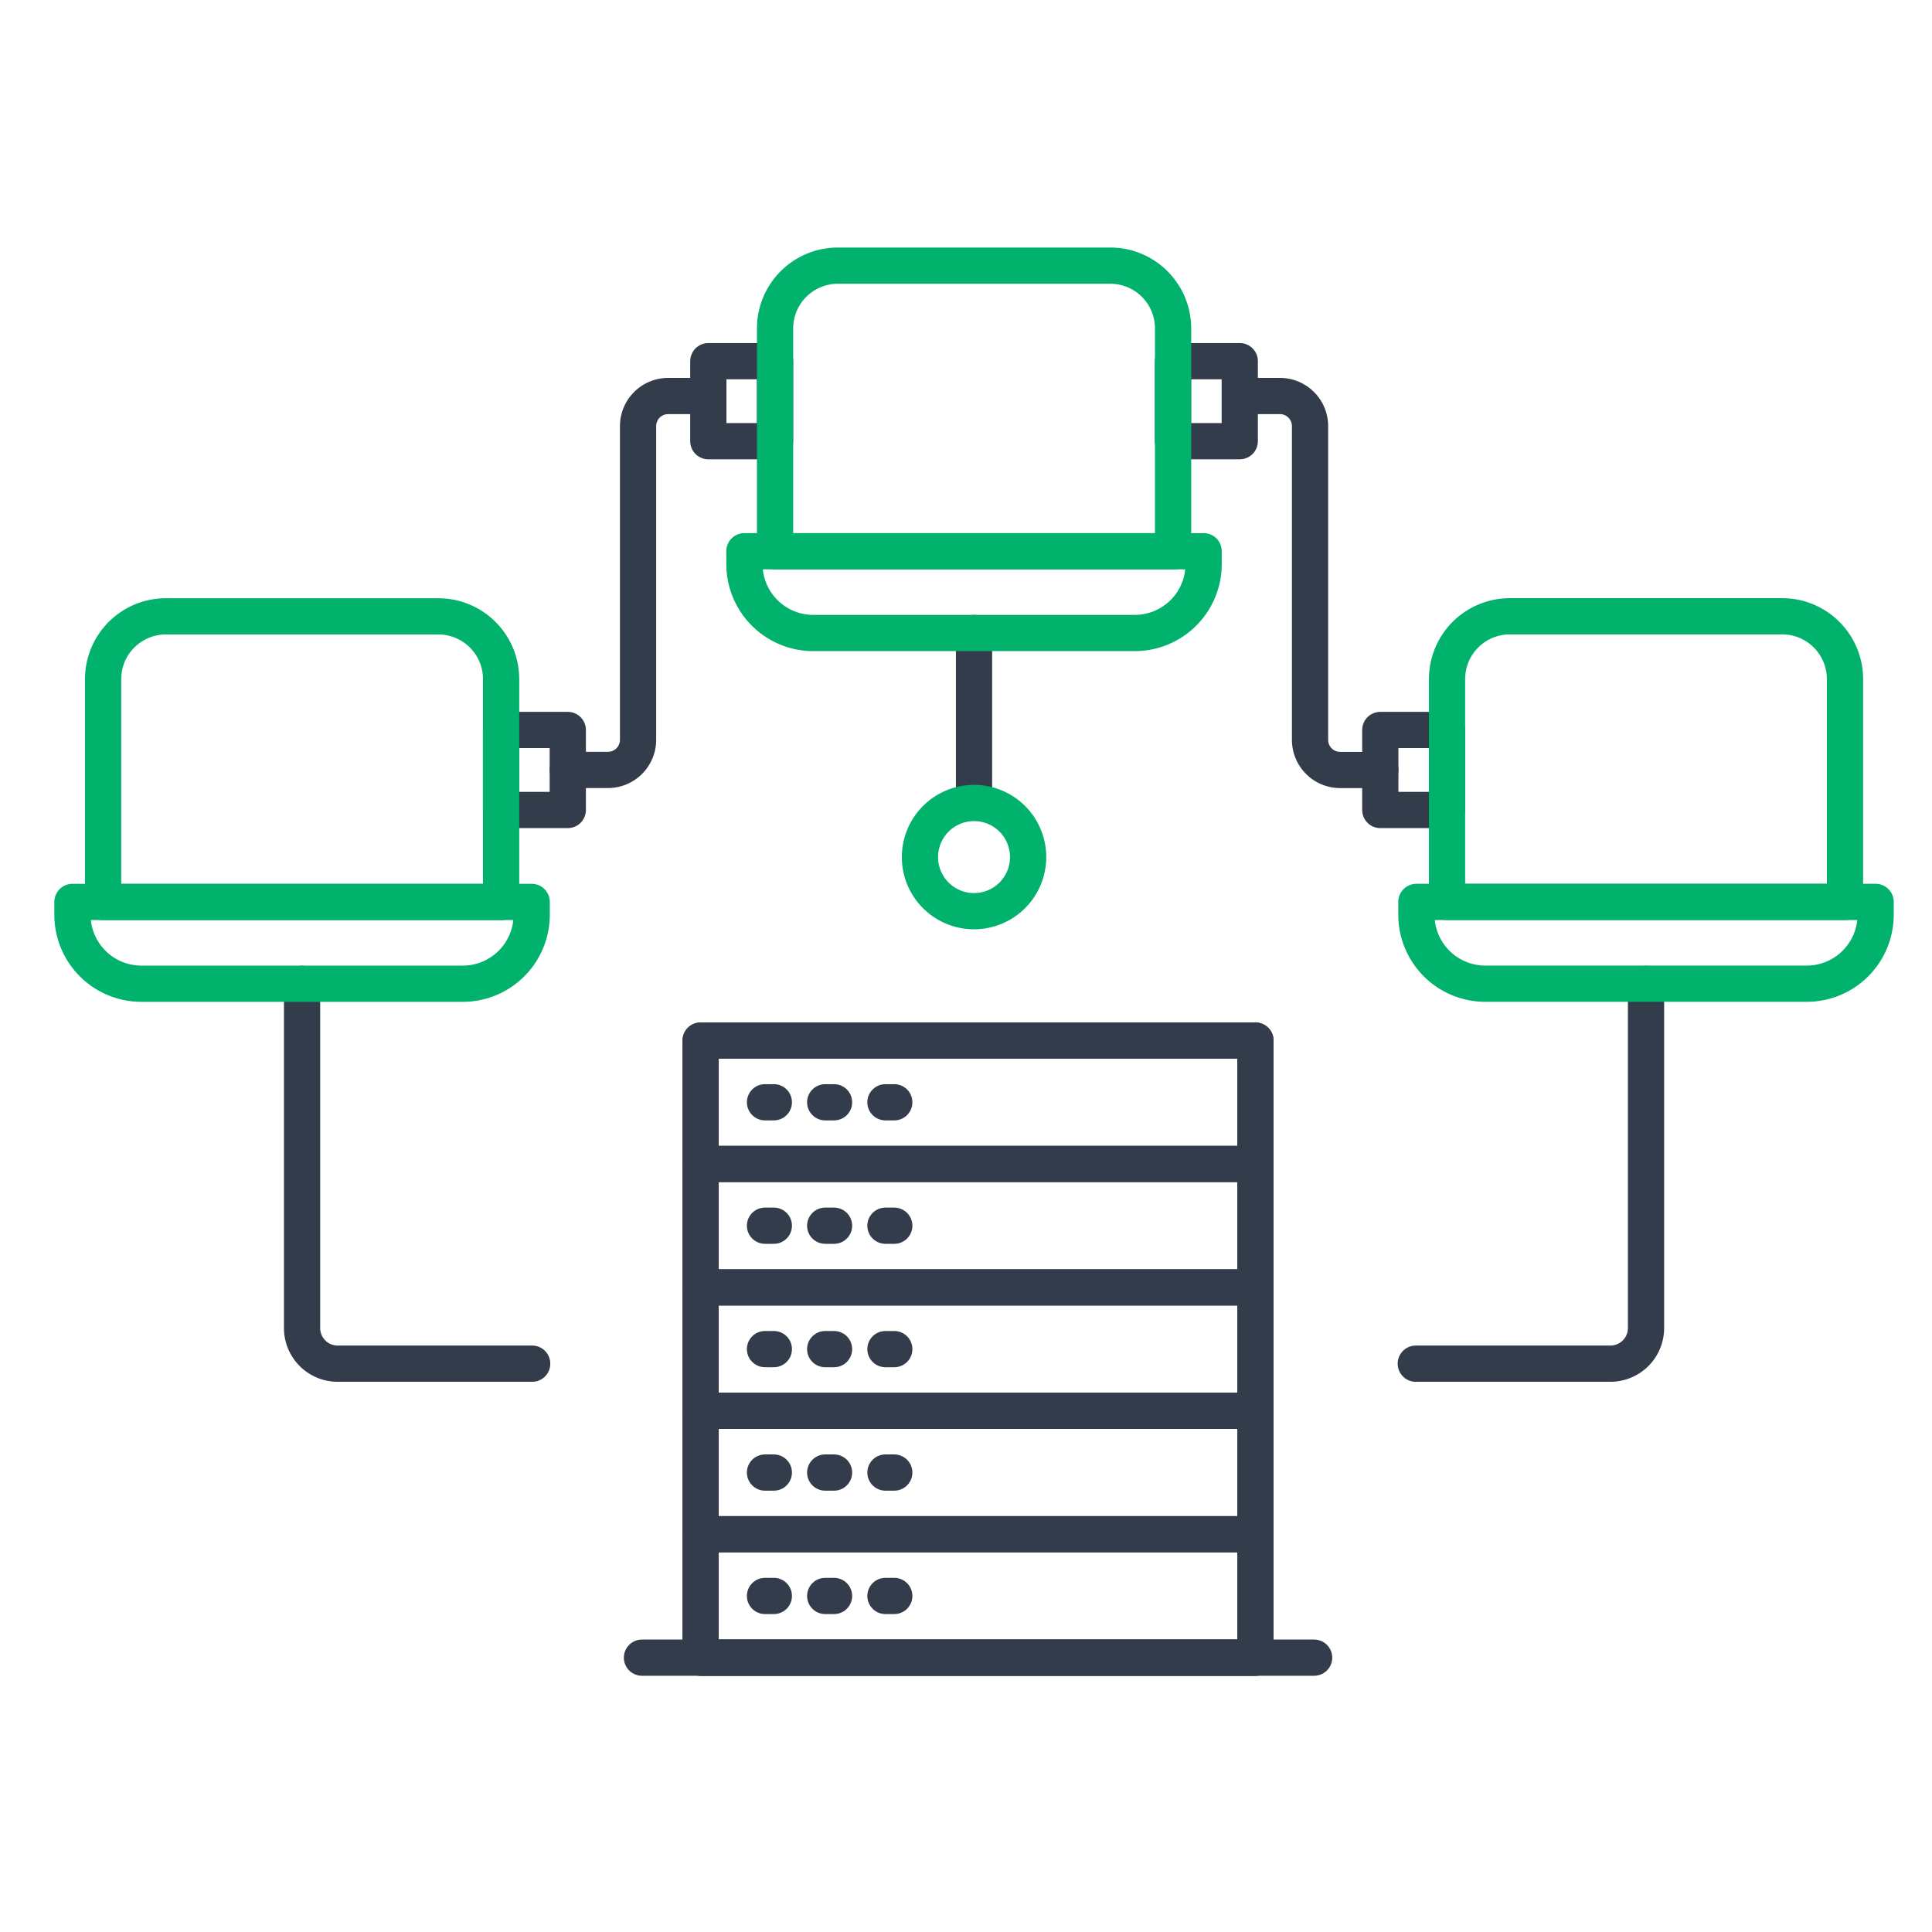 <svg xmlns="http://www.w3.org/2000/svg" xmlns:xlink="http://www.w3.org/1999/xlink" width="80" height="80" viewBox="0 0 80 80">
  <defs>
    <clipPath id="clip-path">
      <rect id="사각형_3248" data-name="사각형 3248" width="80" height="80" transform="translate(927 1778)" fill="#fff" stroke="#707070" stroke-width="1"/>
    </clipPath>
  </defs>
  <g id="마스크_그룹_57" data-name="마스크 그룹 57" transform="translate(-927 -1778)" clip-path="url(#clip-path)">
    <g id="그룹_3829" data-name="그룹 3829" transform="translate(-2623 1695.475)">
      <path id="패스_4901" data-name="패스 4901" d="M3586.092,100.755h-1.466A1.247,1.247,0,0,0,3583.38,102v12.991a1.247,1.247,0,0,1-1.247,1.247h-1.663" transform="translate(-6.959 -1.832)" fill="none" stroke="#323c4b" stroke-linecap="round" stroke-linejoin="round" stroke-width="1.5"/>
      <rect id="사각형_3232" data-name="사각형 3232" width="2.764" height="3.313" transform="translate(3579.33 97.481)" fill="none" stroke="#323c4b" stroke-linecap="round" stroke-linejoin="round" stroke-width="1.5"/>
      <rect id="사각형_3233" data-name="사각형 3233" width="2.764" height="3.313" transform="translate(3570.747 112.752)" fill="none" stroke="#323c4b" stroke-linecap="round" stroke-linejoin="round" stroke-width="1.5"/>
      <path id="패스_4902" data-name="패스 4902" d="M3618,100.755h1.466a1.247,1.247,0,0,1,1.247,1.247v12.991a1.247,1.247,0,0,0,1.247,1.247h1.663" transform="translate(-16.467 -1.832)" fill="none" stroke="#323c4b" stroke-linecap="round" stroke-linejoin="round" stroke-width="1.5"/>
      <rect id="사각형_3234" data-name="사각형 3234" width="2.764" height="3.313" transform="translate(3601.336 100.793) rotate(180)" fill="none" stroke="#323c4b" stroke-linecap="round" stroke-linejoin="round" stroke-width="1.5"/>
      <rect id="사각형_3235" data-name="사각형 3235" width="2.764" height="3.313" transform="translate(3609.919 116.065) rotate(180)" fill="none" stroke="#323c4b" stroke-linecap="round" stroke-linejoin="round" stroke-width="1.5"/>
      <line id="선_1535" data-name="선 1535" y2="6.424" transform="translate(3590.333 108.736)" fill="none" stroke="#323c4b" stroke-linecap="round" stroke-linejoin="round" stroke-width="1.5"/>
      <path id="패스_4903" data-name="패스 4903" d="M3565.734,133.357v14.251a1.475,1.475,0,0,0,1.475,1.475h8.053" transform="translate(-3.226 -10.091)" fill="none" stroke="#323c4b" stroke-linecap="round" stroke-linejoin="round" stroke-width="1.5"/>
      <path id="패스_4904" data-name="패스 4904" d="M3637.033,133.357v14.251a1.475,1.475,0,0,1-1.475,1.475H3627.5" transform="translate(-18.875 -10.091)" fill="none" stroke="#323c4b" stroke-linecap="round" stroke-linejoin="round" stroke-width="1.5"/>
      <g id="그룹_3827" data-name="그룹 3827" transform="translate(3576.582 125.613)">
        <rect id="사각형_3236" data-name="사각형 3236" width="22.975" height="25.552" transform="translate(2.429)" fill="none" stroke="#323c4b" stroke-linecap="round" stroke-linejoin="round" stroke-width="1.5"/>
        <line id="선_1536" data-name="선 1536" x2="27.833" transform="translate(0 25.552)" fill="none" stroke="#323c4b" stroke-linecap="round" stroke-linejoin="round" stroke-width="1.5"/>
        <rect id="사각형_3237" data-name="사각형 3237" width="22.975" height="5.11" transform="translate(2.429)" fill="none" stroke="#323c4b" stroke-linecap="round" stroke-linejoin="round" stroke-width="1.5"/>
        <line id="선_1537" data-name="선 1537" x2="0.366" transform="translate(5.095 2.555)" fill="none" stroke="#323c4b" stroke-linecap="round" stroke-linejoin="round" stroke-width="1.5"/>
        <line id="선_1538" data-name="선 1538" x2="0.366" transform="translate(7.588 2.555)" fill="none" stroke="#323c4b" stroke-linecap="round" stroke-linejoin="round" stroke-width="1.5"/>
        <line id="선_1539" data-name="선 1539" x2="0.366" transform="translate(10.082 2.555)" fill="none" stroke="#323c4b" stroke-linecap="round" stroke-linejoin="round" stroke-width="1.5"/>
        <rect id="사각형_3238" data-name="사각형 3238" width="22.975" height="5.11" transform="translate(2.429 5.11)" fill="none" stroke="#323c4b" stroke-linecap="round" stroke-linejoin="round" stroke-width="1.5"/>
        <line id="선_1540" data-name="선 1540" x2="0.366" transform="translate(5.095 7.666)" fill="none" stroke="#323c4b" stroke-linecap="round" stroke-linejoin="round" stroke-width="1.5"/>
        <line id="선_1541" data-name="선 1541" x2="0.366" transform="translate(7.588 7.666)" fill="none" stroke="#323c4b" stroke-linecap="round" stroke-linejoin="round" stroke-width="1.5"/>
        <line id="선_1542" data-name="선 1542" x2="0.366" transform="translate(10.082 7.666)" fill="none" stroke="#323c4b" stroke-linecap="round" stroke-linejoin="round" stroke-width="1.5"/>
        <rect id="사각형_3239" data-name="사각형 3239" width="22.975" height="5.11" transform="translate(2.429 10.221)" fill="none" stroke="#323c4b" stroke-linecap="round" stroke-linejoin="round" stroke-width="1.5"/>
        <line id="선_1543" data-name="선 1543" x2="0.366" transform="translate(5.095 12.776)" fill="none" stroke="#323c4b" stroke-linecap="round" stroke-linejoin="round" stroke-width="1.5"/>
        <line id="선_1544" data-name="선 1544" x2="0.366" transform="translate(7.588 12.776)" fill="none" stroke="#323c4b" stroke-linecap="round" stroke-linejoin="round" stroke-width="1.5"/>
        <line id="선_1545" data-name="선 1545" x2="0.366" transform="translate(10.082 12.776)" fill="none" stroke="#323c4b" stroke-linecap="round" stroke-linejoin="round" stroke-width="1.5"/>
        <rect id="사각형_3240" data-name="사각형 3240" width="22.975" height="5.11" transform="translate(2.429 15.331)" fill="none" stroke="#323c4b" stroke-linecap="round" stroke-linejoin="round" stroke-width="1.5"/>
        <line id="선_1546" data-name="선 1546" x2="0.366" transform="translate(5.095 17.887)" fill="none" stroke="#323c4b" stroke-linecap="round" stroke-linejoin="round" stroke-width="1.5"/>
        <line id="선_1547" data-name="선 1547" x2="0.366" transform="translate(7.588 17.887)" fill="none" stroke="#323c4b" stroke-linecap="round" stroke-linejoin="round" stroke-width="1.5"/>
        <line id="선_1548" data-name="선 1548" x2="0.366" transform="translate(10.082 17.887)" fill="none" stroke="#323c4b" stroke-linecap="round" stroke-linejoin="round" stroke-width="1.5"/>
        <rect id="사각형_3241" data-name="사각형 3241" width="22.975" height="5.11" transform="translate(2.429 20.442)" fill="none" stroke="#323c4b" stroke-linecap="round" stroke-linejoin="round" stroke-width="1.5"/>
        <line id="선_1549" data-name="선 1549" x2="0.366" transform="translate(5.095 22.997)" fill="none" stroke="#323c4b" stroke-linecap="round" stroke-linejoin="round" stroke-width="1.5"/>
        <line id="선_1550" data-name="선 1550" x2="0.366" transform="translate(7.588 22.997)" fill="none" stroke="#323c4b" stroke-linecap="round" stroke-linejoin="round" stroke-width="1.5"/>
        <line id="선_1551" data-name="선 1551" x2="0.366" transform="translate(10.082 22.997)" fill="none" stroke="#323c4b" stroke-linecap="round" stroke-linejoin="round" stroke-width="1.5"/>
      </g>
      <g id="그룹_3828" data-name="그룹 3828" transform="translate(3553 93.525)">
        <path id="사각형_3242" data-name="사각형 3242" d="M2.6,0H13.881a2.6,2.6,0,0,1,2.6,2.6v9.228a0,0,0,0,1,0,0H0a0,0,0,0,1,0,0V2.6A2.6,2.6,0,0,1,2.6,0Z" transform="translate(29.094)" fill="none" stroke="#00b26b" stroke-linecap="round" stroke-linejoin="round" stroke-width="1.5"/>
        <path id="사각형_3243" data-name="사각형 3243" d="M0,0H19.015a0,0,0,0,1,0,0V.532a2.855,2.855,0,0,1-2.855,2.855H2.855A2.855,2.855,0,0,1,0,.532V0A0,0,0,0,1,0,0Z" transform="translate(27.825 11.825)" fill="none" stroke="#00b26b" stroke-linecap="round" stroke-linejoin="round" stroke-width="1.5"/>
        <path id="사각형_3244" data-name="사각형 3244" d="M2.6,0H13.881a2.6,2.6,0,0,1,2.6,2.6v9.228a0,0,0,0,1,0,0H0a0,0,0,0,1,0,0V2.6A2.6,2.6,0,0,1,2.6,0Z" transform="translate(1.269 14.522)" fill="none" stroke="#00b26b" stroke-linecap="round" stroke-linejoin="round" stroke-width="1.5"/>
        <path id="사각형_3245" data-name="사각형 3245" d="M0,0H19.016a0,0,0,0,1,0,0V.532a2.855,2.855,0,0,1-2.855,2.855H2.855A2.855,2.855,0,0,1,0,.532V0A0,0,0,0,1,0,0Z" transform="translate(0 26.347)" fill="none" stroke="#00b26b" stroke-linecap="round" stroke-linejoin="round" stroke-width="1.5"/>
        <path id="사각형_3246" data-name="사각형 3246" d="M0,0H16.478a0,0,0,0,1,0,0V9.228a2.6,2.6,0,0,1-2.6,2.6H2.6A2.6,2.6,0,0,1,0,9.228V0A0,0,0,0,1,0,0Z" transform="translate(73.397 26.347) rotate(180)" fill="none" stroke="#00b26b" stroke-linecap="round" stroke-linejoin="round" stroke-width="1.5"/>
        <path id="사각형_3247" data-name="사각형 3247" d="M2.855,0H16.161a2.855,2.855,0,0,1,2.855,2.855v.532a0,0,0,0,1,0,0H0a0,0,0,0,1,0,0V2.855A2.855,2.855,0,0,1,2.855,0Z" transform="translate(74.666 29.733) rotate(180)" fill="none" stroke="#00b26b" stroke-linecap="round" stroke-linejoin="round" stroke-width="1.5"/>
      </g>
      <path id="패스_4905" data-name="패스 4905" d="M3604.48,125.564a2.24,2.24,0,1,1-2.24-2.24A2.24,2.24,0,0,1,3604.48,125.564Z" transform="translate(-11.907 -7.549)" fill="none" stroke="#00b26b" stroke-linecap="round" stroke-linejoin="round" stroke-width="1.5"/>
    </g>
  </g>
</svg>
